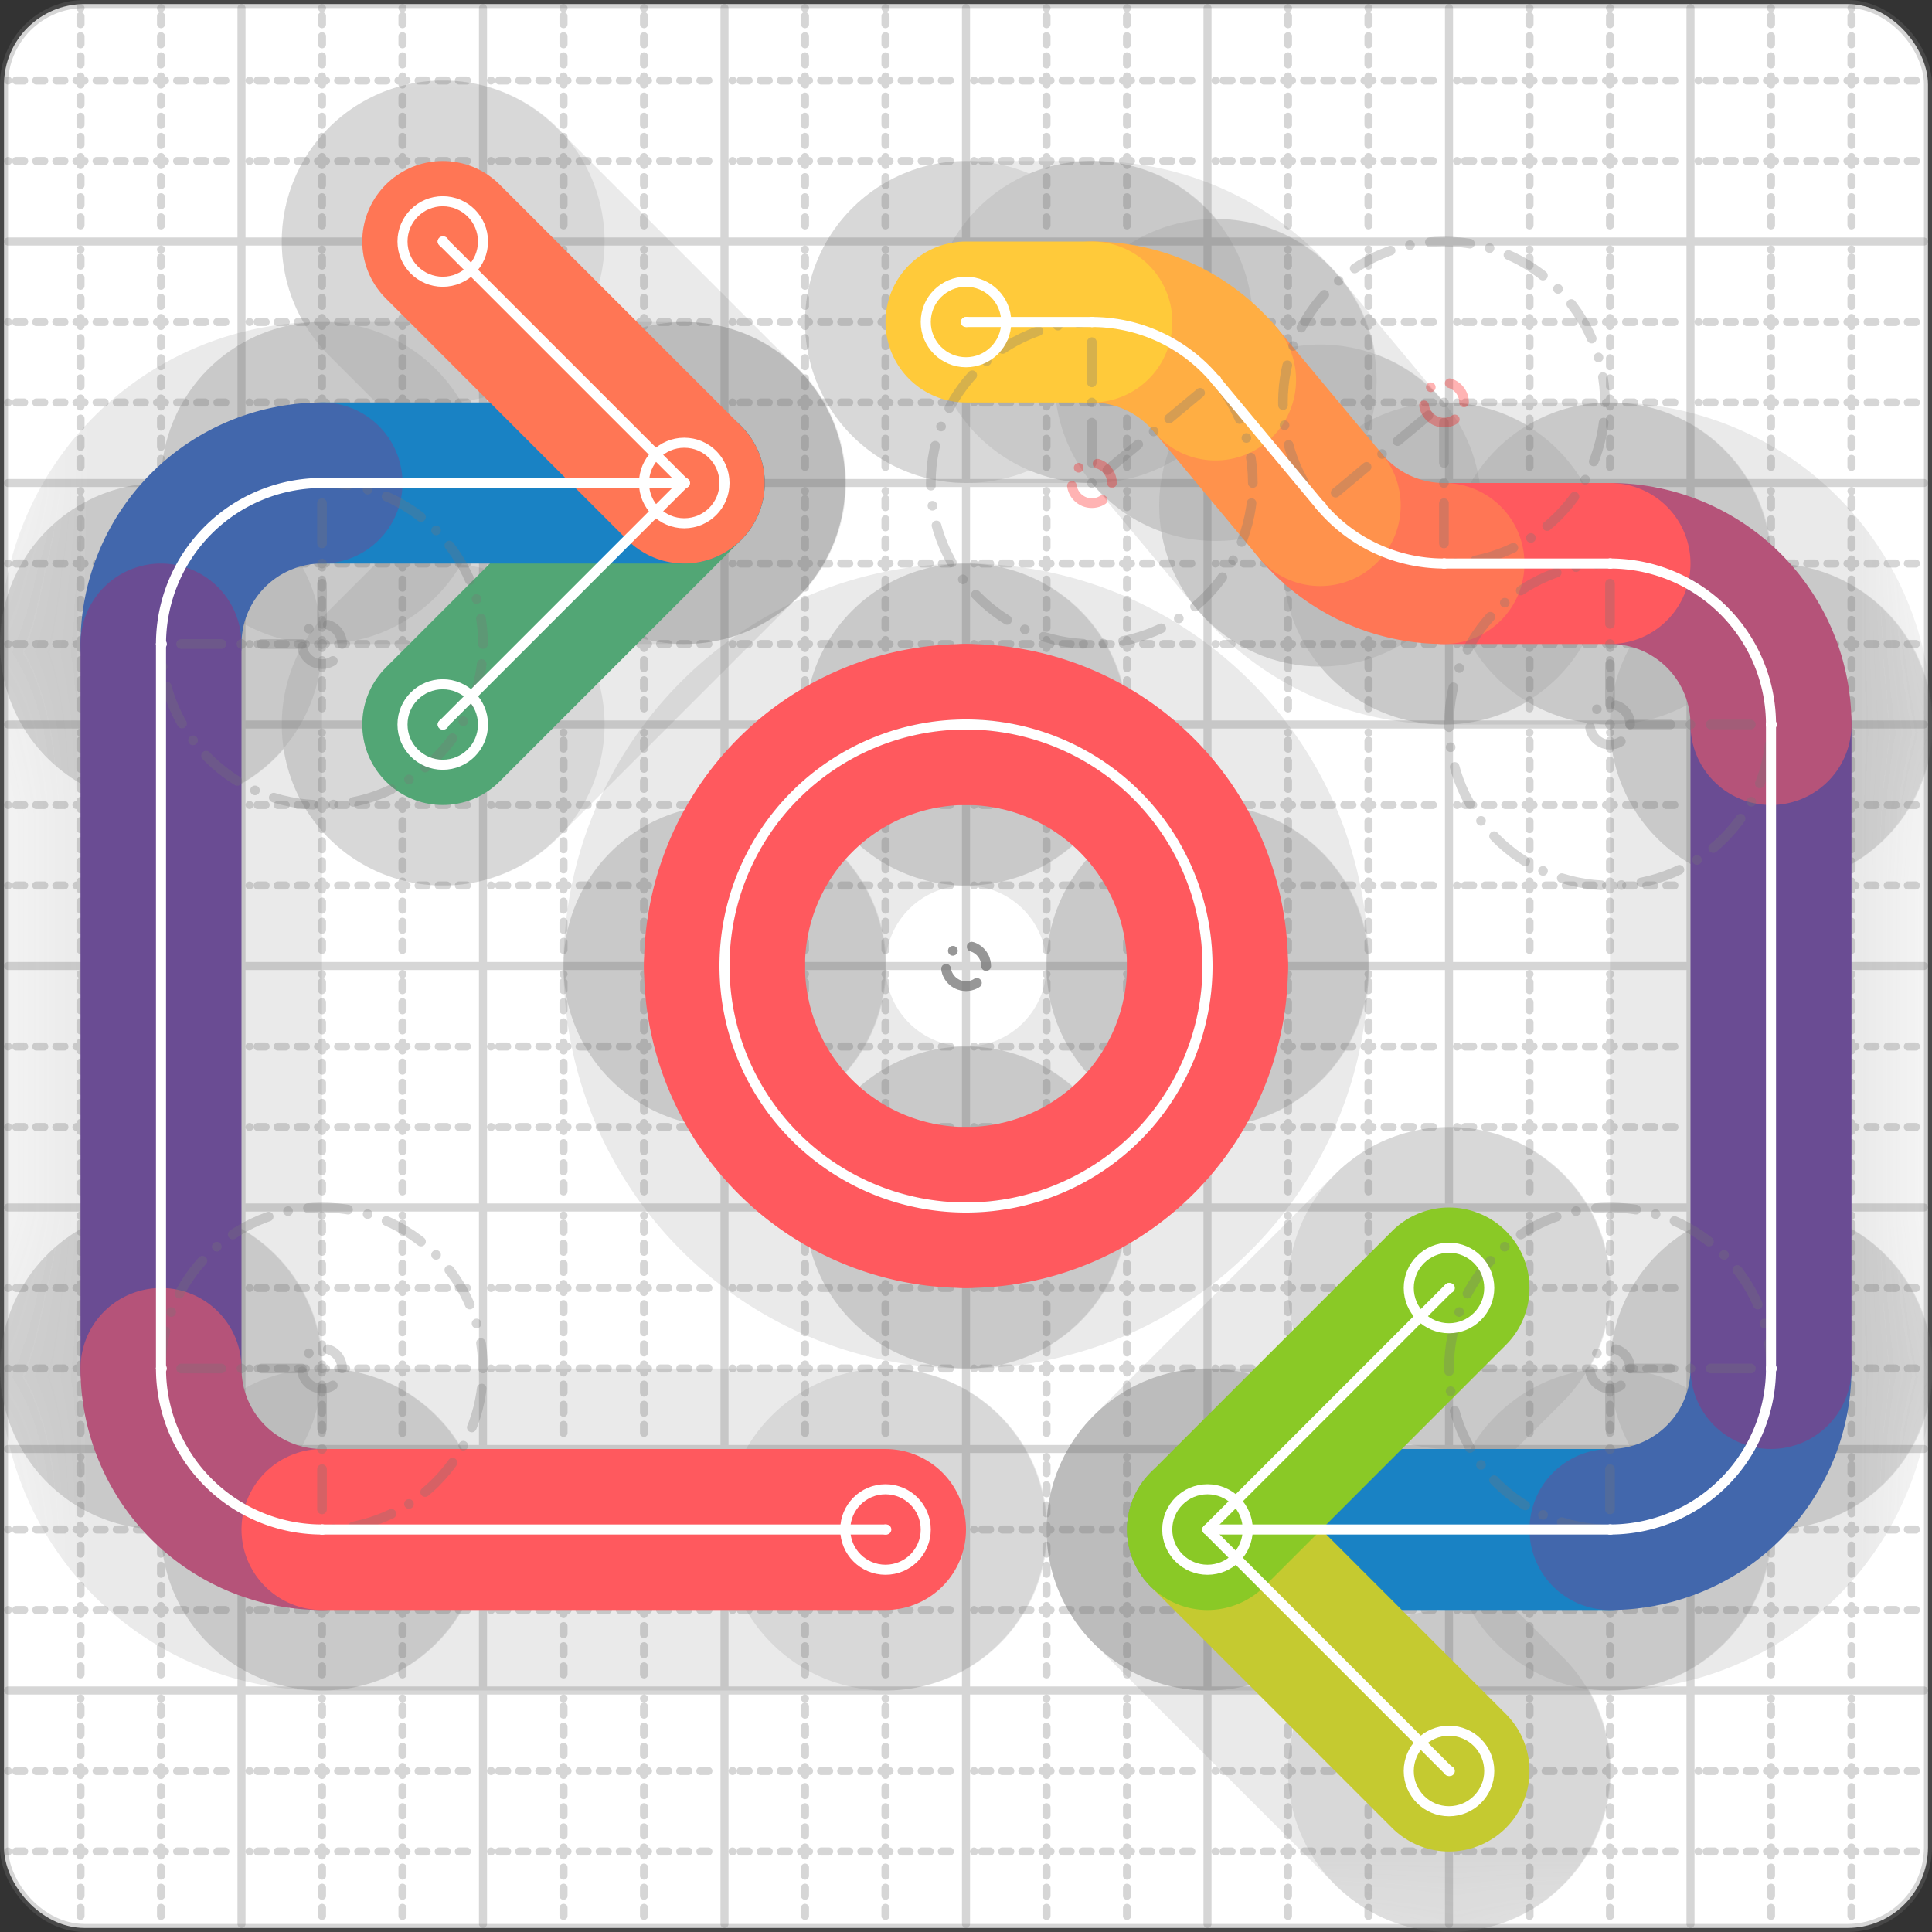 <svg xmlns="http://www.w3.org/2000/svg" width="24" height="24" viewBox="0 0 24 24" fill="none" stroke="currentColor" stroke-width="2" stroke-linecap="round" stroke-linejoin="round"><rect x="0" y="0" width="24" height="24" fill="#333333" stroke="none"/><style>
  @media screen and (prefers-color-scheme: light) {
    .svg-preview-grid-rect { fill: none }
  }
  @media screen and (prefers-color-scheme: dark) {
    .svg-preview-grid-rect { fill: none }
    .svg
    .svg-preview-grid-group,
    .svg-preview-radii-group,
    .svg-preview-shadow-mask-group,
    .svg-preview-shadow-group {
      stroke: #fff;
    }
  }
</style><g class="svg-preview-grid-group" stroke-linecap="butt" stroke-width="0.1" stroke="#777" stroke-opacity="0.3"><rect class="svg-preview-grid-rect" width="23.9" height="23.9" x="0.05" y="0.05" rx="1" fill="#fff"></rect><path stroke-dasharray="0 0.1 0.1 0.15 0.1 0.15 0.1 0.15 0.1 0.15 0.1 0.15 0.1 0.15 0.1 0.15 0.1 0.15 0.1 0.15 0.1 0.15 0.1 0.15 0 0.15" stroke-width="0.1" d="M0.1 1h23.8M1 0.1v23.8M0.1 2h23.8M2 0.1v23.8M0.1 4h23.8M4 0.1v23.8M0.1 5h23.8M5 0.1v23.8M0.1 7h23.8M7 0.1v23.8M0.1 8h23.8M8 0.1v23.8M0.1 10h23.8M10 0.1v23.8M0.1 11h23.8M11 0.1v23.8M0.1 13h23.8M13 0.1v23.8M0.1 14h23.8M14 0.1v23.8M0.1 16h23.8M16 0.1v23.8M0.1 17h23.8M17 0.1v23.8M0.1 19h23.8M19 0.1v23.8M0.1 20h23.8M20 0.1v23.8M0.1 22h23.8M22 0.1v23.8M0.1 23h23.8M23 0.1v23.8"></path><path d="M0.1 3h23.8M3 0.1v23.8M0.1 6h23.8M6 0.1v23.8M0.1 9h23.8M9 0.1v23.8M0.1 12h23.8M12 0.1v23.8M0.1 15h23.8M15 0.1v23.8M0.1 18h23.8M18 0.1v23.8M0.1 21h23.8M21 0.1v23.8"></path></g><g class="svg-preview-shadow-mask-group" stroke-width="4" stroke="#777" stroke-opacity="0.15"><mask id="svg-preview-shadow-mask-0" maskUnits="userSpaceOnUse" stroke-opacity="1" stroke-width="4" stroke="#000"><rect x="0" y="0" width="24" height="24" fill="#fff" stroke="none" rx="1"></rect><path d="M15 19h.01M20 19h.01M22 17h.01M22 9h.01M20 7h.01M17.937 7h.01M16.4 6.28h.01M15.1 4.72h.01M13.563 4h.01M12 4h.01"></path></mask><mask id="svg-preview-shadow-mask-1" maskUnits="userSpaceOnUse" stroke-opacity="1" stroke-width="4" stroke="#000"><rect x="0" y="0" width="24" height="24" fill="#fff" stroke="none" rx="1"></rect><path d="M18 22h.01M15 19h.01M18 16h.01"></path></mask><mask id="svg-preview-shadow-mask-2" maskUnits="userSpaceOnUse" stroke-opacity="1" stroke-width="4" stroke="#000"><rect x="0" y="0" width="24" height="24" fill="#fff" stroke="none" rx="1"></rect><path d="M5.5 9h.01M8.5 6h.01M4 6h.01M2 8h.01M2 17h.01M4 19h.01M11 19h.01"></path></mask><mask id="svg-preview-shadow-mask-3" maskUnits="userSpaceOnUse" stroke-opacity="1" stroke-width="4" stroke="#000"><rect x="0" y="0" width="24" height="24" fill="#fff" stroke="none" rx="1"></rect><path d="M8.5 6h.01M5.5 3h.01"></path></mask><mask id="svg-preview-shadow-mask-4" maskUnits="userSpaceOnUse" stroke-opacity="1" stroke-width="4" stroke="#000"><rect x="0" y="0" width="24" height="24" fill="#fff" stroke="none" rx="1"></rect><path d="M12 9h.01M15 12h.01M12 15h.01M9 12h.01"></path></mask></g><g class="svg-preview-shadow-group" stroke-width="4" stroke="#777" stroke-opacity="0.15"><path mask="url(#svg-preview-shadow-mask-0)" d="M 15 19 L 20 19"></path><path mask="url(#svg-preview-shadow-mask-0)" d="M 20 19 A2 2 0 0 0 22 17"></path><path mask="url(#svg-preview-shadow-mask-0)" d="M 22 17 L 22 9"></path><path mask="url(#svg-preview-shadow-mask-0)" d="M 22 9 A2 2 0 0 0 20 7"></path><path mask="url(#svg-preview-shadow-mask-0)" d="M 20 7 L 17.937 7"></path><path mask="url(#svg-preview-shadow-mask-0)" d="M 17.937 7 A2 2 0 0 1 16.4 6.28"></path><path mask="url(#svg-preview-shadow-mask-0)" d="M 16.4 6.28 L 15.1 4.72"></path><path mask="url(#svg-preview-shadow-mask-0)" d="M 15.1 4.72 A2 2 0 0 0 13.563 4"></path><path mask="url(#svg-preview-shadow-mask-0)" d="M 13.563 4 L 12 4"></path><path mask="url(#svg-preview-shadow-mask-1)" d="M 18 22 L 15 19"></path><path mask="url(#svg-preview-shadow-mask-1)" d="M 15 19 L 18 16"></path><path mask="url(#svg-preview-shadow-mask-2)" d="M 5.5 9 L 8.5 6"></path><path mask="url(#svg-preview-shadow-mask-2)" d="M 8.5 6 L 4 6"></path><path mask="url(#svg-preview-shadow-mask-2)" d="M 4 6 A2 2 0 0 0 2 8"></path><path mask="url(#svg-preview-shadow-mask-2)" d="M 2 8 L 2 17"></path><path mask="url(#svg-preview-shadow-mask-2)" d="M 2 17 A2 2 0 0 0 4 19"></path><path mask="url(#svg-preview-shadow-mask-2)" d="M 4 19 L 11 19"></path><path mask="url(#svg-preview-shadow-mask-3)" d="M 8.5 6 L 5.5 3"></path><path mask="url(#svg-preview-shadow-mask-4)" d="M 12 9 A3 3 0 0 1 15 12"></path><path mask="url(#svg-preview-shadow-mask-4)" d="M 15 12 A3 3 0 0 1 12 15"></path><path mask="url(#svg-preview-shadow-mask-4)" d="M 12 15 A3 3 0 0 1 9 12"></path><path mask="url(#svg-preview-shadow-mask-4)" d="M 9 12 A3 3 0 0 1 12 9"></path><path d="M15 19h.01M20 19h.01M22 17h.01M22 9h.01M20 7h.01M17.937 7h.01M16.4 6.28h.01M15.1 4.72h.01M13.563 4h.01M12 4h.01M18 22h.01M18 16h.01M5.5 9h.01M8.5 6h.01M4 6h.01M2 8h.01M2 17h.01M4 19h.01M11 19h.01M5.5 3h.01M12 9h.01M15 12h.01M12 15h.01M9 12h.01"></path></g><g class="svg-preview-handles-group" stroke-width="0.12" stroke="#777" stroke-opacity="0.6"></g><g class="svg-preview-colored-path-group"><path d="M 15 19 L 20 19" stroke="#1982c4"></path><path d="M 20 19 A2 2 0 0 0 22 17" stroke="#4267AC"></path><path d="M 22 17 L 22 9" stroke="#6a4c93"></path><path d="M 22 9 A2 2 0 0 0 20 7" stroke="#B55379"></path><path d="M 20 7 L 17.937 7" stroke="#FF595E"></path><path d="M 17.937 7 A2 2 0 0 1 16.4 6.28" stroke="#FF7655"></path><path d="M 16.4 6.28 L 15.1 4.72" stroke="#ff924c"></path><path d="M 15.1 4.72 A2 2 0 0 0 13.563 4" stroke="#FFAE43"></path><path d="M 13.563 4 L 12 4" stroke="#ffca3a"></path><path d="M 18 22 L 15 19" stroke="#C5CA30"></path><path d="M 15 19 L 18 16" stroke="#8ac926"></path><path d="M 5.5 9 L 8.5 6" stroke="#52A675"></path><path d="M 8.5 6 L 4 6" stroke="#1982c4"></path><path d="M 4 6 A2 2 0 0 0 2 8" stroke="#4267AC"></path><path d="M 2 8 L 2 17" stroke="#6a4c93"></path><path d="M 2 17 A2 2 0 0 0 4 19" stroke="#B55379"></path><path d="M 4 19 L 11 19" stroke="#FF595E"></path><path d="M 8.5 6 L 5.5 3" stroke="#FF7655"></path><path d="M 12 9 A3 3 0 0 1 15 12" stroke="#FF595E"></path><path d="M 15 12 A3 3 0 0 1 12 15" stroke="#FF595E"></path><path d="M 12 15 A3 3 0 0 1 9 12" stroke="#FF595E"></path><path d="M 9 12 A3 3 0 0 1 12 9" stroke="#FF595E"></path></g><g class="svg-preview-radii-group" stroke-width="0.12" stroke-dasharray="0 0.25 0.25" stroke="#777" stroke-opacity="0.3"><path d="M20 19 20 17 22 17"></path><circle cy="17" cx="20" r="0.25" stroke-dasharray="0"></circle><circle cy="17" cx="20" r="2"></circle><path d="M22 9 20 9 20 7"></path><circle cy="9" cx="20" r="0.25" stroke-dasharray="0"></circle><circle cy="9" cx="20" r="2"></circle><path d="M17.937 7 17.937 5 16.4 6.28"></path><circle cy="5" cx="17.937" r="0.25" stroke-dasharray="0" stroke="red"></circle><circle cy="5" cx="17.937" r="2"></circle><path d="M15.1 4.72 13.563 6 13.563 4"></path><circle cy="6" cx="13.563" r="0.25" stroke-dasharray="0" stroke="red"></circle><circle cy="6" cx="13.563" r="2"></circle><path d="M4 6 4 8 2 8"></path><circle cy="8" cx="4" r="0.25" stroke-dasharray="0"></circle><circle cy="8" cx="4" r="2"></circle><path d="M2 17 4 17 4 19"></path><circle cy="17" cx="4" r="0.25" stroke-dasharray="0"></circle><circle cy="17" cx="4" r="2"></circle><circle cy="12" cx="12" r="0.25" stroke-dasharray="0"></circle><circle cy="12" cx="12" r="3"></circle><circle cy="12" cx="12" r="0.25" stroke-dasharray="0"></circle><circle cy="12" cx="12" r="3"></circle><circle cy="12" cx="12" r="0.25" stroke-dasharray="0"></circle><circle cy="12" cx="12" r="3"></circle><circle cy="12" cx="12" r="0.25" stroke-dasharray="0"></circle><circle cy="12" cx="12" r="3"></circle></g><g class="svg-preview-control-path-marker-mask-group" stroke-width="1" stroke="#000"><mask id="svg-preview-control-path-marker-mask-0" maskUnits="userSpaceOnUse"><rect x="0" y="0" width="24" height="24" fill="#fff" stroke="none" rx="1"></rect><path d="M15 19h.01"></path><path d="M20 19h.01"></path></mask><mask id="svg-preview-control-path-marker-mask-1" maskUnits="userSpaceOnUse"><rect x="0" y="0" width="24" height="24" fill="#fff" stroke="none" rx="1"></rect><path d="M20 19h.01"></path><path d="M22 17h.01"></path></mask><mask id="svg-preview-control-path-marker-mask-2" maskUnits="userSpaceOnUse"><rect x="0" y="0" width="24" height="24" fill="#fff" stroke="none" rx="1"></rect><path d="M22 17h.01"></path><path d="M22 9h.01"></path></mask><mask id="svg-preview-control-path-marker-mask-3" maskUnits="userSpaceOnUse"><rect x="0" y="0" width="24" height="24" fill="#fff" stroke="none" rx="1"></rect><path d="M22 9h.01"></path><path d="M20 7h.01"></path></mask><mask id="svg-preview-control-path-marker-mask-4" maskUnits="userSpaceOnUse"><rect x="0" y="0" width="24" height="24" fill="#fff" stroke="none" rx="1"></rect><path d="M20 7h.01"></path><path d="M17.937 7h.01"></path></mask><mask id="svg-preview-control-path-marker-mask-5" maskUnits="userSpaceOnUse"><rect x="0" y="0" width="24" height="24" fill="#fff" stroke="none" rx="1"></rect><path d="M17.937 7h.01"></path><path d="M16.4 6.28h.01"></path></mask><mask id="svg-preview-control-path-marker-mask-6" maskUnits="userSpaceOnUse"><rect x="0" y="0" width="24" height="24" fill="#fff" stroke="none" rx="1"></rect><path d="M16.4 6.28h.01"></path><path d="M15.1 4.72h.01"></path></mask><mask id="svg-preview-control-path-marker-mask-7" maskUnits="userSpaceOnUse"><rect x="0" y="0" width="24" height="24" fill="#fff" stroke="none" rx="1"></rect><path d="M15.1 4.72h.01"></path><path d="M13.563 4h.01"></path></mask><mask id="svg-preview-control-path-marker-mask-8" maskUnits="userSpaceOnUse"><rect x="0" y="0" width="24" height="24" fill="#fff" stroke="none" rx="1"></rect><path d="M13.563 4h.01"></path><path d="M12 4h.01"></path></mask><mask id="svg-preview-control-path-marker-mask-9" maskUnits="userSpaceOnUse"><rect x="0" y="0" width="24" height="24" fill="#fff" stroke="none" rx="1"></rect><path d="M18 22h.01"></path><path d="M15 19h.01"></path></mask><mask id="svg-preview-control-path-marker-mask-10" maskUnits="userSpaceOnUse"><rect x="0" y="0" width="24" height="24" fill="#fff" stroke="none" rx="1"></rect><path d="M15 19h.01"></path><path d="M18 16h.01"></path></mask><mask id="svg-preview-control-path-marker-mask-11" maskUnits="userSpaceOnUse"><rect x="0" y="0" width="24" height="24" fill="#fff" stroke="none" rx="1"></rect><path d="M5.5 9h.01"></path><path d="M8.5 6h.01"></path></mask><mask id="svg-preview-control-path-marker-mask-12" maskUnits="userSpaceOnUse"><rect x="0" y="0" width="24" height="24" fill="#fff" stroke="none" rx="1"></rect><path d="M8.5 6h.01"></path><path d="M4 6h.01"></path></mask><mask id="svg-preview-control-path-marker-mask-13" maskUnits="userSpaceOnUse"><rect x="0" y="0" width="24" height="24" fill="#fff" stroke="none" rx="1"></rect><path d="M4 6h.01"></path><path d="M2 8h.01"></path></mask><mask id="svg-preview-control-path-marker-mask-14" maskUnits="userSpaceOnUse"><rect x="0" y="0" width="24" height="24" fill="#fff" stroke="none" rx="1"></rect><path d="M2 8h.01"></path><path d="M2 17h.01"></path></mask><mask id="svg-preview-control-path-marker-mask-15" maskUnits="userSpaceOnUse"><rect x="0" y="0" width="24" height="24" fill="#fff" stroke="none" rx="1"></rect><path d="M2 17h.01"></path><path d="M4 19h.01"></path></mask><mask id="svg-preview-control-path-marker-mask-16" maskUnits="userSpaceOnUse"><rect x="0" y="0" width="24" height="24" fill="#fff" stroke="none" rx="1"></rect><path d="M4 19h.01"></path><path d="M11 19h.01"></path></mask><mask id="svg-preview-control-path-marker-mask-17" maskUnits="userSpaceOnUse"><rect x="0" y="0" width="24" height="24" fill="#fff" stroke="none" rx="1"></rect><path d="M8.5 6h.01"></path><path d="M5.5 3h.01"></path></mask></g><g class="svg-preview-control-path-group" stroke="#fff" stroke-width="0.125"><path mask="url(#svg-preview-control-path-marker-mask-0)" d="M 15 19 L 20 19"></path><path mask="url(#svg-preview-control-path-marker-mask-1)" d="M 20 19 A2 2 0 0 0 22 17"></path><path mask="url(#svg-preview-control-path-marker-mask-2)" d="M 22 17 L 22 9"></path><path mask="url(#svg-preview-control-path-marker-mask-3)" d="M 22 9 A2 2 0 0 0 20 7"></path><path mask="url(#svg-preview-control-path-marker-mask-4)" d="M 20 7 L 17.937 7"></path><path mask="url(#svg-preview-control-path-marker-mask-5)" d="M 17.937 7 A2 2 0 0 1 16.4 6.28"></path><path mask="url(#svg-preview-control-path-marker-mask-6)" d="M 16.4 6.28 L 15.1 4.72"></path><path mask="url(#svg-preview-control-path-marker-mask-7)" d="M 15.1 4.72 A2 2 0 0 0 13.563 4"></path><path mask="url(#svg-preview-control-path-marker-mask-8)" d="M 13.563 4 L 12 4"></path><path mask="url(#svg-preview-control-path-marker-mask-9)" d="M 18 22 L 15 19"></path><path mask="url(#svg-preview-control-path-marker-mask-10)" d="M 15 19 L 18 16"></path><path mask="url(#svg-preview-control-path-marker-mask-11)" d="M 5.5 9 L 8.5 6"></path><path mask="url(#svg-preview-control-path-marker-mask-12)" d="M 8.5 6 L 4 6"></path><path mask="url(#svg-preview-control-path-marker-mask-13)" d="M 4 6 A2 2 0 0 0 2 8"></path><path mask="url(#svg-preview-control-path-marker-mask-14)" d="M 2 8 L 2 17"></path><path mask="url(#svg-preview-control-path-marker-mask-15)" d="M 2 17 A2 2 0 0 0 4 19"></path><path mask="url(#svg-preview-control-path-marker-mask-16)" d="M 4 19 L 11 19"></path><path mask="url(#svg-preview-control-path-marker-mask-17)" d="M 8.5 6 L 5.5 3"></path><path d="M 12 9 A3 3 0 0 1 15 12"></path><path d="M 15 12 A3 3 0 0 1 12 15"></path><path d="M 12 15 A3 3 0 0 1 9 12"></path><path d="M 9 12 A3 3 0 0 1 12 9"></path></g><g class="svg-preview-control-path-marker-group" stroke="#fff" stroke-width="0.125"><path d="M15 19h.01M20 19h.01M20 19h.01M22 17h.01M22 17h.01M22 9h.01M22 9h.01M20 7h.01M20 7h.01M17.937 7h.01M17.937 7h.01M16.4 6.28h.01M16.4 6.28h.01M15.1 4.72h.01M15.1 4.72h.01M13.563 4h.01M13.563 4h.01M12 4h.01M18 22h.01M15 19h.01M15 19h.01M18 16h.01M5.5 9h.01M8.5 6h.01M8.5 6h.01M4 6h.01M4 6h.01M2 8h.01M2 8h.01M2 17h.01M2 17h.01M4 19h.01M4 19h.01M11 19h.01M8.5 6h.01M5.5 3h.01"></path><circle cx="15" cy="19" r="0.5"></circle><circle cx="12" cy="4" r="0.5"></circle><circle cx="18" cy="22" r="0.5"></circle><circle cx="18" cy="16" r="0.5"></circle><circle cx="5.5" cy="9" r="0.5"></circle><circle cx="11" cy="19" r="0.5"></circle><circle cx="8.5" cy="6" r="0.5"></circle><circle cx="5.5" cy="3" r="0.5"></circle></g><g class="svg-preview-handles-group" stroke-width="0.12" stroke="#FFF" stroke-opacity="0.3"></g></svg>